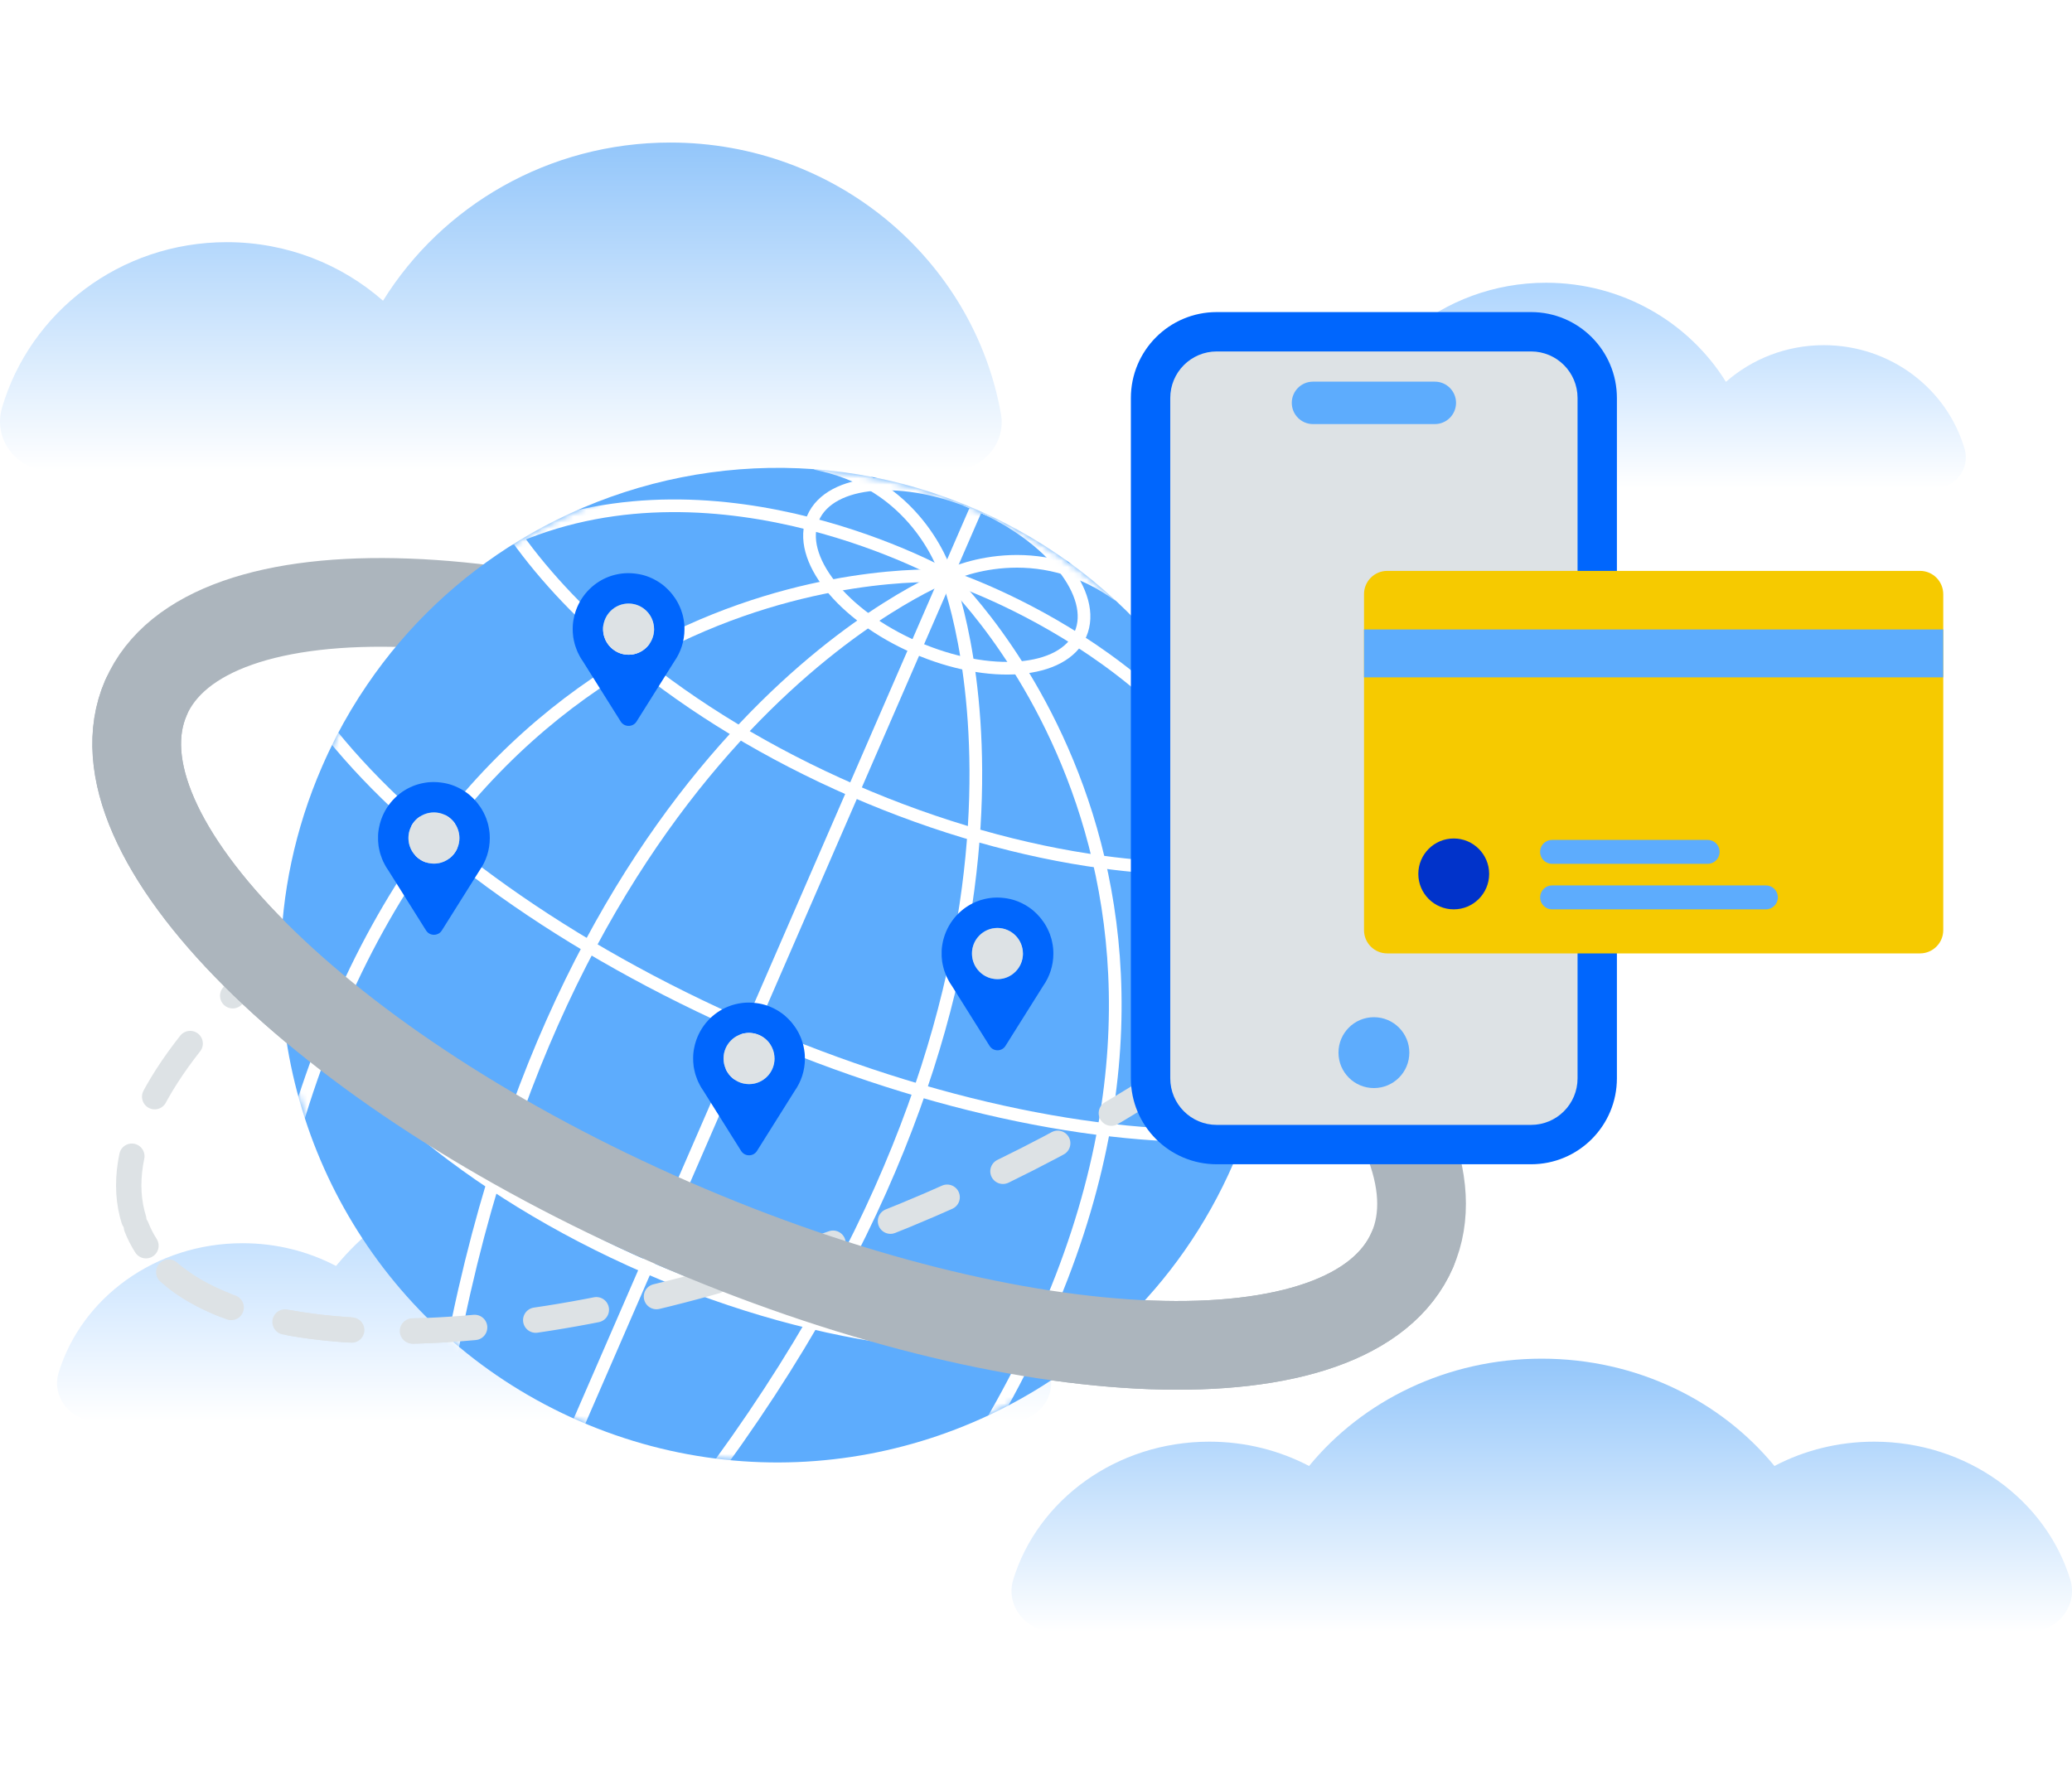 <svg width="327" height="281" viewBox="0 0 327 281" fill="none" xmlns="http://www.w3.org/2000/svg">
<g filter="url(#filter0_d_1026_11025)">
<ellipse cx="163.812" cy="140.046" rx="120.046" ry="120.046" fill="white"/>
</g>
<g clip-path="url(#clip0_1026_11025)">
<path d="M320.097 257.591C324.706 257.591 327.989 253.47 326.73 249.336C322.886 236.763 310.479 227.557 295.77 227.557C290.054 227.557 284.688 228.951 280.04 231.394C271.588 221.099 258.29 214.456 243.318 214.456C228.346 214.456 215.049 221.099 206.597 231.394C201.942 228.957 196.582 227.557 190.866 227.557C176.158 227.557 163.751 236.763 159.907 249.336C158.641 253.47 161.931 257.591 166.539 257.591H320.097Z" fill="url(#paint0_linear_1026_11025)"/>
<path d="M159.426 224.381C163.744 224.381 166.823 220.518 165.643 216.642C162.036 204.854 150.413 196.23 136.621 196.23C131.262 196.23 126.238 197.537 121.874 199.822C113.956 190.174 101.489 183.947 87.453 183.947C73.417 183.947 60.957 190.174 53.032 199.822C48.668 197.537 43.644 196.23 38.284 196.23C24.499 196.23 12.869 204.861 9.263 216.642C8.076 220.518 11.162 224.381 15.48 224.381H159.426Z" fill="url(#paint1_linear_1026_11025)"/>
<path d="M7.911 74.287C2.63 74.287 -1.134 69.341 0.316 64.375C4.72 49.279 18.934 38.224 35.792 38.224C45.272 38.224 53.915 41.724 60.449 47.469C69.731 32.505 86.562 22.501 105.78 22.501C131.914 22.501 153.63 40.998 157.968 65.332C158.806 70.021 155.022 74.293 150.156 74.293H7.911V74.287Z" fill="url(#paint2_linear_1026_11025)"/>
<path d="M305.29 77.067C308.593 77.067 310.953 73.97 310.05 70.859C307.294 61.403 298.387 54.483 287.832 54.483C281.892 54.483 276.479 56.675 272.385 60.274C266.571 50.897 256.029 44.63 243.99 44.63C227.621 44.63 214.02 56.213 211.304 71.454C210.783 74.392 213.15 77.067 216.195 77.067H305.29Z" fill="url(#paint3_linear_1026_11025)"/>
<path d="M138.589 193.535C194.605 171.467 233.017 135.752 224.382 113.762C215.748 91.773 163.338 91.836 107.322 113.903C51.305 135.971 12.894 171.686 21.528 193.676C30.162 215.666 82.572 215.602 138.589 193.535Z" stroke="#DDE2E5" stroke-width="4" stroke-linecap="round" stroke-linejoin="round" stroke-dasharray="10.1 10.1"/>
<path d="M222.023 179.43C224.726 186.007 225.148 192.089 222.893 197.286C213.492 218.959 161.132 217.025 105.945 192.961C50.757 168.897 13.626 131.824 23.028 110.151C32.429 88.478 84.788 90.413 139.976 114.477" stroke="#ACB5BD" stroke-width="14" stroke-miterlimit="10" stroke-linecap="round" stroke-linejoin="round"/>
<path d="M50.803 121.054C46.531 130.887 44.428 141.116 44.296 151.206C43.854 181.906 61.562 211.306 91.454 224.308C121.352 237.318 154.916 230.219 177.054 208.962C184.333 201.981 190.378 193.469 194.65 183.637C195.349 182.025 195.989 180.401 196.575 178.763C197.663 175.725 198.553 172.661 199.239 169.584C201.751 158.523 201.757 147.277 199.549 136.559C194.578 112.396 178.32 90.961 153.993 80.375C129.666 69.79 102.912 72.517 81.855 85.361C72.513 91.047 64.299 98.727 57.93 108.104C56.15 110.706 54.522 113.446 53.038 116.312C52.254 117.858 51.502 119.436 50.803 121.054Z" fill="#5DACFD"/>
<mask id="mask0_1026_11025" style="mask-type:luminance" maskUnits="userSpaceOnUse" x="44" y="73" width="158" height="158">
<path d="M50.803 121.054C46.531 130.887 44.428 141.116 44.296 151.206C43.854 181.906 61.562 211.306 91.454 224.308C121.352 237.318 154.916 230.219 177.054 208.962C184.333 201.981 190.378 193.469 194.65 183.637C195.349 182.025 195.989 180.401 196.575 178.763C197.663 175.725 198.553 172.661 199.239 169.584C201.751 158.523 201.757 147.277 199.549 136.559C194.578 112.396 178.32 90.961 153.993 80.375C129.666 69.79 102.912 72.517 81.855 85.361C72.513 91.047 64.299 98.727 57.93 108.104C56.15 110.706 54.522 113.446 53.038 116.312C52.254 117.858 51.502 119.436 50.803 121.054Z" fill="white"/>
</mask>
<g mask="url(#mask0_1026_11025)">
<path d="M152.622 78.922C152.846 79.015 153.07 79.114 153.295 79.207L153.031 79.088C152.965 79.061 152.892 79.028 152.826 79.002C152.754 78.982 152.688 78.949 152.622 78.922Z" stroke="white" stroke-width="2" stroke-miterlimit="10" stroke-linecap="square"/>
<path d="M155.345 80.105C155.569 80.204 155.793 80.303 156.011 80.402C155.879 80.336 155.74 80.276 155.608 80.217L155.345 80.105Z" stroke="white" stroke-width="2" stroke-miterlimit="10" stroke-linecap="square"/>
<path d="M155.344 80.105L155.265 80.072C155.199 80.045 155.127 80.012 155.061 79.979C154.817 79.867 154.566 79.761 154.322 79.656C154.072 79.55 153.828 79.438 153.577 79.339C153.505 79.312 153.439 79.279 153.373 79.253L153.294 79.22" stroke="white" stroke-width="2" stroke-miterlimit="10" stroke-linecap="square"/>
<path d="M155.345 80.105C155.569 80.204 155.793 80.303 156.01 80.402C155.879 80.336 155.74 80.276 155.608 80.217L155.516 80.177C155.411 80.131 155.312 80.085 155.206 80.038L155.061 79.979C154.817 79.867 154.567 79.761 154.323 79.656C154.072 79.55 153.828 79.438 153.578 79.339L153.433 79.279C153.327 79.233 153.222 79.187 153.116 79.147L153.024 79.107C152.958 79.081 152.886 79.055 152.82 79.022C152.747 78.989 152.681 78.962 152.615 78.936C152.839 79.028 153.064 79.127 153.288 79.22" stroke="white" stroke-width="2" stroke-miterlimit="10" stroke-linecap="square"/>
<path d="M152.622 78.922C152.846 79.015 153.07 79.114 153.295 79.207L153.031 79.088C152.965 79.061 152.892 79.028 152.826 79.002C152.754 78.982 152.688 78.949 152.622 78.922Z" stroke="white" stroke-width="2" stroke-miterlimit="10" stroke-linecap="square"/>
<path d="M155.345 80.105C155.569 80.204 155.793 80.303 156.011 80.402C155.879 80.336 155.74 80.276 155.608 80.217L155.345 80.105Z" stroke="white" stroke-width="2" stroke-miterlimit="10" stroke-linecap="square"/>
<path d="M155.345 80.105L155.266 80.072C155.246 80.065 155.226 80.052 155.207 80.045L155.062 79.986C154.818 79.874 154.567 79.768 154.323 79.662C154.073 79.556 153.829 79.444 153.578 79.345L153.433 79.286C153.413 79.279 153.394 79.272 153.367 79.259L153.288 79.226" stroke="white" stroke-width="2" stroke-miterlimit="10" stroke-linecap="square"/>
<path d="M155.344 80.105L155.265 80.072C155.199 80.045 155.127 80.012 155.061 79.979C154.817 79.867 154.566 79.761 154.322 79.656C154.072 79.55 153.828 79.438 153.577 79.339C153.505 79.312 153.439 79.279 153.373 79.253L153.294 79.22" stroke="white" stroke-width="2" stroke-miterlimit="10" stroke-linecap="square"/>
<path d="M155.345 80.105L155.266 80.072C155.246 80.065 155.226 80.052 155.207 80.045L155.062 79.986C154.818 79.874 154.567 79.768 154.323 79.662C154.073 79.556 153.829 79.444 153.578 79.345L153.433 79.286C153.413 79.279 153.394 79.272 153.367 79.259L153.288 79.226" stroke="white" stroke-width="2" stroke-miterlimit="10" stroke-linecap="square"/>
<path d="M155.344 80.105L155.265 80.072C155.199 80.045 155.127 80.012 155.061 79.979C154.817 79.867 154.566 79.761 154.322 79.656C154.072 79.55 153.828 79.438 153.577 79.339C153.505 79.312 153.439 79.279 153.373 79.253L153.294 79.22" stroke="white" stroke-width="2" stroke-miterlimit="10" stroke-linecap="square"/>
<path d="M170.518 100.105C173.218 93.873 165.961 84.713 154.308 79.648C142.655 74.582 131.019 75.528 128.318 81.761C125.618 87.993 132.875 97.152 144.529 102.218C156.182 107.284 167.817 106.338 170.518 100.105Z" stroke="white" stroke-width="2" stroke-miterlimit="10" stroke-linecap="square"/>
<path d="M81.46 84.688C86.101 91.212 92.272 97.677 99.676 103.739C109.4 111.696 121.274 118.974 134.69 124.811C148.106 130.649 161.522 134.373 173.976 136.064C183.456 137.352 192.389 137.457 200.321 136.401" stroke="white" stroke-width="2" stroke-miterlimit="10" stroke-linecap="square"/>
<path d="M43.519 151.193C52.518 169.148 73.865 187.744 102.029 199.994C130.193 212.25 158.344 215.189 177.608 209.53" stroke="white" stroke-width="2" stroke-miterlimit="10" stroke-linecap="square"/>
<path d="M197.327 179.027C175.881 180.553 147.381 175.025 118.366 162.399C89.358 149.78 65.881 132.689 52.359 115.956" stroke="white" stroke-width="2" stroke-miterlimit="10" stroke-linecap="square"/>
<path d="M149.425 90.928C149.425 90.928 90.532 113.783 71.406 212.726" stroke="white" stroke-width="2" stroke-miterlimit="10" stroke-linecap="square"/>
<path d="M149.425 90.928C149.425 90.928 75.171 85.665 47.178 176.128" stroke="white" stroke-width="2" stroke-miterlimit="10" stroke-linecap="square"/>
<path d="M149.425 90.928C149.425 90.928 114.015 70.873 81.467 84.688" stroke="white" stroke-width="2" stroke-miterlimit="10" stroke-linecap="square"/>
<path d="M149.424 90.928C149.424 90.928 145.402 76.909 129.679 73.369" stroke="white" stroke-width="2" stroke-miterlimit="10" stroke-linecap="square"/>
<path d="M149.425 90.928C149.425 90.928 162.413 84.305 175.723 93.398" stroke="white" stroke-width="2" stroke-miterlimit="10" stroke-linecap="square"/>
<path d="M149.425 90.928C149.425 90.928 172.888 149.608 113.606 231.09" stroke="white" stroke-width="2" stroke-miterlimit="10" stroke-linecap="square"/>
<path d="M149.425 90.928C149.425 90.928 203.907 141.677 156.881 223.853" stroke="white" stroke-width="2" stroke-miterlimit="10" stroke-linecap="square"/>
<path d="M149.425 90.928C149.425 90.928 188.23 103.158 200.334 136.401" stroke="white" stroke-width="2" stroke-miterlimit="10" stroke-linecap="square"/>
<path d="M91.144 225.028L154.323 79.656" stroke="white" stroke-width="2" stroke-miterlimit="10" stroke-linecap="square"/>
</g>
<path d="M224.377 113.744C224.779 114.774 225.082 115.83 225.287 116.913" stroke="#DDE2E5" stroke-width="4" stroke-linecap="round" stroke-linejoin="round"/>
<path d="M223.757 129.48C215.787 150.394 182.652 176.168 138.625 193.522C90.156 212.627 44.369 215.255 27.314 201.374" stroke="#DDE2E5" stroke-width="4" stroke-linecap="round" stroke-linejoin="round" stroke-dasharray="9.71 9.71"/>
<path d="M23.035 196.626C22.441 195.695 21.947 194.717 21.538 193.687" stroke="#DDE2E5" stroke-width="4" stroke-linecap="round" stroke-linejoin="round"/>
<path d="M222.893 197.286C213.492 218.959 161.132 217.025 105.945 192.961C50.757 168.897 13.626 131.824 23.028 110.151" stroke="#ACB5BD" stroke-width="14" stroke-miterlimit="10" stroke-linecap="round" stroke-linejoin="round"/>
<path d="M108.022 99.077C108.022 99.004 108.015 98.925 108.015 98.852C108.015 98.78 108.009 98.701 108.002 98.628C107.995 98.555 107.989 98.476 107.982 98.403C107.969 98.258 107.949 98.106 107.923 97.961C107.91 97.888 107.903 97.816 107.883 97.743C107.87 97.664 107.857 97.585 107.837 97.505C107.824 97.439 107.811 97.373 107.798 97.307C107.784 97.234 107.765 97.168 107.745 97.096C107.732 97.036 107.712 96.977 107.699 96.918C107.633 96.68 107.554 96.442 107.468 96.218C107.448 96.165 107.428 96.118 107.409 96.072C107.395 96.033 107.382 95.993 107.362 95.96C107.343 95.914 107.323 95.861 107.303 95.815C107.224 95.63 107.138 95.451 107.046 95.273C107.02 95.214 106.987 95.161 106.954 95.102C106.921 95.042 106.888 94.976 106.848 94.917C106.802 94.837 106.756 94.758 106.71 94.679C106.644 94.573 106.578 94.474 106.512 94.375C106.374 94.17 106.228 93.979 106.077 93.787L106.07 93.781C106.004 93.695 105.938 93.616 105.866 93.53C105.727 93.371 105.582 93.213 105.431 93.061C105.378 93.008 105.319 92.955 105.266 92.903C105.226 92.863 105.18 92.823 105.141 92.784C105.081 92.731 105.029 92.678 104.969 92.625C104.917 92.579 104.864 92.533 104.811 92.487C104.758 92.44 104.699 92.401 104.646 92.354C104.607 92.321 104.56 92.288 104.521 92.255C104.508 92.242 104.488 92.229 104.475 92.222C104.422 92.183 104.363 92.143 104.31 92.103C104.264 92.07 104.218 92.037 104.178 92.011C104.099 91.952 104.013 91.899 103.928 91.846C103.908 91.833 103.881 91.82 103.862 91.806C103.783 91.754 103.697 91.707 103.611 91.654C103.605 91.654 103.598 91.648 103.591 91.641C103.492 91.582 103.387 91.529 103.282 91.476C103.275 91.469 103.268 91.469 103.262 91.463C103.209 91.436 103.163 91.41 103.11 91.384C103.057 91.357 103.005 91.331 102.958 91.311C102.952 91.304 102.939 91.304 102.926 91.298C102.827 91.252 102.721 91.205 102.616 91.159C102.602 91.153 102.589 91.146 102.576 91.139C102.563 91.133 102.543 91.126 102.53 91.12C102.444 91.087 102.359 91.053 102.273 91.02C102.253 91.014 102.24 91.007 102.22 91.001C102.167 90.981 102.121 90.968 102.068 90.948C102.016 90.928 101.97 90.915 101.917 90.895C101.897 90.888 101.877 90.882 101.851 90.875C101.805 90.862 101.752 90.842 101.706 90.829C101.66 90.816 101.607 90.802 101.561 90.789C101.534 90.783 101.508 90.776 101.482 90.769C101.436 90.756 101.389 90.743 101.343 90.73C101.297 90.717 101.244 90.704 101.198 90.697C101.165 90.69 101.132 90.684 101.099 90.677C101.007 90.657 100.921 90.637 100.829 90.624C100.789 90.618 100.75 90.611 100.71 90.604C100.625 90.591 100.539 90.578 100.447 90.565C100.4 90.558 100.354 90.552 100.315 90.545C100.143 90.525 99.972 90.505 99.794 90.492C99.754 90.492 99.715 90.486 99.682 90.486C99.623 90.479 99.557 90.479 99.497 90.479C99.431 90.479 99.365 90.479 99.293 90.472C99.26 90.472 99.234 90.472 99.201 90.472C99.121 90.472 99.049 90.472 98.97 90.472C98.897 90.472 98.818 90.479 98.746 90.479H98.739C98.667 90.486 98.588 90.486 98.515 90.492C98.449 90.499 98.376 90.505 98.311 90.512C98.297 90.512 98.284 90.512 98.271 90.512C98.205 90.519 98.133 90.525 98.067 90.538C97.994 90.545 97.922 90.558 97.849 90.571C97.777 90.585 97.711 90.591 97.638 90.604C97.559 90.618 97.487 90.631 97.407 90.651C97.355 90.664 97.302 90.671 97.249 90.684C97.15 90.704 97.058 90.73 96.966 90.75C96.946 90.756 96.926 90.763 96.906 90.769C96.834 90.789 96.761 90.809 96.689 90.829H96.682C96.59 90.855 96.498 90.888 96.405 90.915C93.861 91.767 91.837 93.754 90.92 96.277C90.894 96.356 90.861 96.442 90.834 96.521C90.775 96.706 90.716 96.898 90.663 97.096C90.604 97.314 90.558 97.538 90.518 97.769C90.505 97.849 90.492 97.921 90.478 98.001C90.465 98.06 90.459 98.119 90.452 98.185C90.439 98.258 90.432 98.331 90.426 98.403C90.426 98.416 90.426 98.43 90.419 98.45C90.412 98.509 90.406 98.568 90.406 98.628C90.399 98.701 90.393 98.766 90.393 98.839C90.379 99.13 90.379 99.42 90.393 99.704C90.393 99.751 90.399 99.803 90.399 99.85C90.412 100.081 90.439 100.305 90.465 100.536C90.472 100.596 90.485 100.649 90.492 100.708C90.492 100.715 90.492 100.728 90.498 100.734C90.518 100.84 90.531 100.946 90.558 101.045C90.597 101.223 90.637 101.401 90.683 101.58C90.703 101.652 90.722 101.718 90.742 101.791C90.762 101.864 90.782 101.93 90.808 102.002C90.808 102.016 90.815 102.022 90.821 102.035C90.894 102.247 90.966 102.458 91.052 102.669C91.091 102.775 91.138 102.874 91.184 102.98C91.276 103.184 91.375 103.382 91.487 103.574C91.54 103.673 91.593 103.765 91.652 103.865C91.711 103.957 91.771 104.049 91.83 104.142C91.889 104.234 91.949 104.327 92.014 104.419L97.955 113.882C98.245 114.345 98.726 114.576 99.207 114.576C99.675 114.576 100.143 114.358 100.433 113.929C100.433 113.929 100.44 113.922 100.44 113.915L106.4 104.426C107.415 102.986 108.022 101.223 108.022 99.328C108.022 99.229 108.022 99.156 108.022 99.077ZM103.222 99.513C103.216 99.579 103.216 99.651 103.202 99.718C103.196 99.777 103.189 99.83 103.183 99.889V99.896C103.183 99.916 103.176 99.929 103.176 99.949C103.169 100.001 103.156 100.054 103.15 100.107C103.15 100.114 103.15 100.12 103.143 100.127C103.136 100.167 103.123 100.206 103.117 100.246C103.11 100.279 103.104 100.312 103.09 100.345C103.071 100.411 103.057 100.47 103.031 100.536C103.018 100.576 103.005 100.616 102.991 100.655C102.972 100.721 102.945 100.787 102.919 100.853C102.912 100.88 102.899 100.906 102.886 100.933C102.873 100.959 102.86 100.992 102.846 101.018C102.451 101.877 101.759 102.564 100.908 102.966C100.882 102.98 100.855 102.993 100.822 103.006C100.796 103.019 100.77 103.032 100.743 103.039C100.677 103.066 100.611 103.092 100.552 103.112C100.513 103.125 100.473 103.138 100.433 103.151C100.368 103.171 100.308 103.191 100.242 103.211C100.209 103.217 100.176 103.231 100.143 103.237C100.104 103.25 100.064 103.257 100.025 103.264C100.018 103.264 100.012 103.27 100.005 103.27C99.952 103.283 99.899 103.29 99.847 103.297C99.827 103.297 99.814 103.303 99.794 103.303H99.787C99.728 103.31 99.675 103.323 99.616 103.323C99.563 103.33 99.51 103.336 99.458 103.336H99.445C99.425 103.336 99.405 103.336 99.385 103.336C99.326 103.343 99.266 103.343 99.207 103.343C99.148 103.343 99.088 103.343 99.029 103.336C98.977 103.336 98.924 103.33 98.878 103.323C98.864 103.323 98.851 103.323 98.838 103.323C98.785 103.323 98.733 103.316 98.68 103.303C98.68 103.303 98.673 103.303 98.667 103.303C98.627 103.297 98.581 103.29 98.535 103.283C98.495 103.277 98.456 103.27 98.416 103.264C98.403 103.264 98.383 103.257 98.37 103.257C98.337 103.25 98.297 103.244 98.264 103.231C98.225 103.224 98.185 103.211 98.146 103.204C97.922 103.145 97.704 103.066 97.5 102.966C97.454 102.947 97.407 102.92 97.361 102.894C97.355 102.894 97.348 102.887 97.348 102.887C97.302 102.867 97.256 102.841 97.216 102.815C97.203 102.808 97.196 102.801 97.183 102.795C97.15 102.775 97.117 102.755 97.084 102.735C96.985 102.676 96.893 102.61 96.794 102.537C96.742 102.498 96.695 102.458 96.643 102.418C96.544 102.339 96.451 102.247 96.359 102.161C96.267 102.068 96.181 101.976 96.102 101.877C96.062 101.824 96.023 101.778 95.983 101.725C95.911 101.633 95.852 101.533 95.786 101.434C95.766 101.401 95.746 101.368 95.726 101.335C95.72 101.322 95.713 101.316 95.707 101.302C95.68 101.263 95.654 101.216 95.634 101.17C95.614 101.131 95.588 101.084 95.568 101.045C95.542 100.999 95.522 100.946 95.502 100.893C95.43 100.721 95.37 100.543 95.317 100.365C95.304 100.325 95.298 100.285 95.291 100.246C95.278 100.206 95.271 100.173 95.265 100.133C95.265 100.12 95.258 100.114 95.258 100.1C95.245 100.054 95.238 100.001 95.232 99.955C95.225 99.935 95.225 99.909 95.219 99.889C95.212 99.83 95.205 99.777 95.199 99.718C95.192 99.671 95.192 99.625 95.186 99.579C95.186 99.546 95.179 99.513 95.179 99.48C95.172 99.361 95.172 99.242 95.179 99.117C95.179 99.097 95.179 99.077 95.179 99.057V99.044C95.179 98.991 95.186 98.938 95.192 98.885C95.199 98.826 95.205 98.773 95.212 98.714V98.707C95.212 98.687 95.219 98.674 95.219 98.654C95.225 98.601 95.238 98.549 95.245 98.496C95.245 98.489 95.245 98.483 95.251 98.476C95.258 98.436 95.271 98.397 95.278 98.357C95.284 98.324 95.291 98.291 95.304 98.258C95.324 98.192 95.337 98.133 95.364 98.067C95.377 98.027 95.39 97.987 95.403 97.948C95.423 97.882 95.449 97.816 95.476 97.75C95.482 97.723 95.496 97.697 95.509 97.67C95.522 97.644 95.535 97.611 95.548 97.585C95.944 96.726 96.636 96.039 97.487 95.636C97.513 95.623 97.539 95.61 97.572 95.597C97.599 95.584 97.625 95.57 97.651 95.564C97.717 95.537 97.783 95.511 97.843 95.491C97.882 95.478 97.922 95.465 97.961 95.451C98.027 95.432 98.086 95.412 98.152 95.392C98.185 95.385 98.218 95.372 98.251 95.366C98.291 95.352 98.33 95.346 98.37 95.339C98.376 95.339 98.383 95.333 98.39 95.333C98.442 95.319 98.495 95.313 98.548 95.306C98.568 95.306 98.581 95.3 98.601 95.3H98.607C98.667 95.293 98.719 95.28 98.779 95.28C98.845 95.273 98.917 95.267 98.983 95.26C99.049 95.26 99.121 95.253 99.187 95.253C99.26 95.253 99.326 95.253 99.392 95.26C99.53 95.267 99.662 95.28 99.794 95.3C99.86 95.313 99.926 95.319 99.992 95.339C100.058 95.352 100.124 95.366 100.183 95.385C100.249 95.405 100.308 95.418 100.374 95.438C100.499 95.478 100.625 95.524 100.743 95.577C100.803 95.603 100.862 95.63 100.921 95.656C100.981 95.683 101.04 95.716 101.093 95.742C101.152 95.775 101.205 95.802 101.264 95.841C101.429 95.94 101.587 96.052 101.739 96.178C101.937 96.343 102.121 96.528 102.286 96.726C102.411 96.878 102.523 97.036 102.622 97.201C102.655 97.261 102.688 97.314 102.721 97.373C102.754 97.433 102.78 97.492 102.807 97.545C102.833 97.604 102.86 97.664 102.886 97.723C102.939 97.842 102.985 97.968 103.018 98.093C103.038 98.152 103.057 98.218 103.071 98.284C103.09 98.35 103.104 98.416 103.117 98.483C103.13 98.549 103.143 98.615 103.156 98.681C103.163 98.747 103.176 98.813 103.183 98.879C103.189 98.938 103.196 98.998 103.196 99.057C103.196 99.077 103.196 99.097 103.202 99.123C103.229 99.262 103.229 99.387 103.222 99.513Z" fill="#0066FD"/>
<path d="M99.207 103.343C101.428 103.343 103.229 101.536 103.229 99.308C103.229 97.08 101.428 95.273 99.207 95.273C96.986 95.273 95.186 97.08 95.186 99.308C95.186 101.536 96.986 103.343 99.207 103.343Z" fill="#DDE2E5"/>
<path d="M77.292 132.049C77.292 131.976 77.286 131.897 77.286 131.824C77.286 131.752 77.279 131.672 77.273 131.6C77.266 131.527 77.26 131.448 77.253 131.375C77.24 131.23 77.22 131.078 77.194 130.933C77.18 130.86 77.174 130.788 77.154 130.715C77.141 130.636 77.128 130.556 77.108 130.477C77.095 130.411 77.082 130.345 77.068 130.279C77.055 130.206 77.035 130.14 77.016 130.068C77.002 130.008 76.983 129.949 76.969 129.889C76.903 129.652 76.824 129.414 76.739 129.19C76.719 129.137 76.699 129.09 76.679 129.044C76.666 129.005 76.653 128.965 76.633 128.932C76.613 128.886 76.594 128.833 76.574 128.787C76.495 128.602 76.409 128.423 76.317 128.245C76.29 128.186 76.257 128.133 76.224 128.073C76.192 128.014 76.159 127.948 76.119 127.889C76.073 127.809 76.027 127.73 75.981 127.651C75.915 127.545 75.849 127.446 75.783 127.347C75.644 127.142 75.499 126.951 75.348 126.759L75.341 126.753C75.275 126.667 75.209 126.588 75.137 126.502C74.998 126.343 74.853 126.185 74.701 126.033C74.649 125.98 74.589 125.927 74.537 125.874C74.497 125.835 74.451 125.795 74.411 125.756C74.352 125.703 74.299 125.65 74.24 125.597C74.187 125.551 74.135 125.505 74.082 125.458C74.029 125.412 73.97 125.373 73.917 125.326C73.877 125.293 73.831 125.26 73.792 125.227C73.778 125.214 73.759 125.201 73.746 125.194C73.693 125.155 73.633 125.115 73.581 125.075C73.535 125.042 73.488 125.009 73.449 124.983C73.37 124.924 73.284 124.871 73.198 124.818C73.179 124.805 73.152 124.791 73.132 124.778C73.053 124.725 72.968 124.679 72.882 124.626C72.875 124.626 72.869 124.62 72.862 124.613C72.763 124.554 72.658 124.501 72.552 124.448C72.546 124.441 72.539 124.441 72.532 124.435C72.48 124.408 72.434 124.382 72.381 124.356C72.328 124.329 72.275 124.303 72.229 124.283C72.223 124.276 72.209 124.276 72.196 124.27C72.097 124.224 71.992 124.177 71.886 124.131C71.873 124.125 71.86 124.118 71.847 124.111C71.834 124.105 71.814 124.098 71.801 124.091C71.715 124.058 71.629 124.025 71.544 123.992C71.524 123.986 71.511 123.979 71.491 123.973C71.438 123.953 71.392 123.94 71.339 123.92C71.287 123.9 71.24 123.887 71.188 123.867C71.168 123.86 71.148 123.854 71.122 123.847C71.076 123.834 71.023 123.814 70.977 123.801C70.93 123.788 70.878 123.775 70.832 123.761C70.805 123.755 70.779 123.748 70.752 123.741C70.706 123.728 70.66 123.715 70.614 123.702C70.568 123.689 70.515 123.675 70.469 123.669C70.436 123.662 70.403 123.656 70.37 123.649C70.278 123.629 70.192 123.609 70.1 123.596C70.06 123.59 70.021 123.583 69.988 123.576C69.902 123.563 69.816 123.55 69.724 123.537C69.678 123.53 69.632 123.524 69.592 123.517C69.421 123.497 69.249 123.477 69.071 123.464C69.032 123.464 68.992 123.458 68.959 123.458C68.9 123.451 68.834 123.451 68.775 123.451C68.709 123.451 68.643 123.451 68.57 123.444C68.537 123.444 68.511 123.444 68.478 123.444C68.399 123.444 68.326 123.444 68.247 123.444C68.175 123.444 68.096 123.451 68.023 123.451H68.016C67.944 123.458 67.865 123.458 67.792 123.464C67.726 123.471 67.654 123.477 67.588 123.484C67.575 123.484 67.562 123.484 67.548 123.484C67.482 123.491 67.41 123.497 67.344 123.51C67.272 123.517 67.199 123.53 67.126 123.543C67.054 123.557 66.988 123.563 66.915 123.576C66.836 123.59 66.764 123.603 66.685 123.623C66.632 123.636 66.579 123.642 66.526 123.656C66.428 123.675 66.335 123.702 66.243 123.722C66.223 123.728 66.204 123.735 66.184 123.741C66.111 123.761 66.039 123.781 65.966 123.801H65.96C65.867 123.827 65.775 123.86 65.683 123.887C63.138 124.739 61.114 126.726 60.197 129.249C60.171 129.328 60.138 129.414 60.112 129.493C60.052 129.678 59.993 129.87 59.94 130.068C59.881 130.286 59.835 130.51 59.795 130.741C59.782 130.821 59.769 130.893 59.756 130.972C59.743 131.032 59.736 131.091 59.729 131.157C59.716 131.23 59.71 131.303 59.703 131.375C59.703 131.389 59.703 131.402 59.696 131.422C59.69 131.481 59.683 131.54 59.683 131.6C59.677 131.672 59.67 131.739 59.67 131.811C59.657 132.102 59.657 132.392 59.67 132.676C59.67 132.722 59.677 132.775 59.677 132.822C59.69 133.053 59.716 133.277 59.743 133.508C59.749 133.568 59.762 133.621 59.769 133.68C59.769 133.687 59.769 133.7 59.776 133.706C59.795 133.812 59.809 133.918 59.835 134.017C59.874 134.195 59.914 134.373 59.96 134.552C59.98 134.624 60 134.69 60.02 134.763C60.039 134.836 60.059 134.902 60.085 134.974C60.085 134.988 60.092 134.994 60.099 135.007C60.171 135.219 60.244 135.43 60.329 135.641C60.369 135.747 60.415 135.846 60.461 135.952C60.553 136.156 60.652 136.354 60.764 136.546C60.817 136.645 60.87 136.737 60.929 136.837C60.989 136.929 61.048 137.021 61.107 137.114C61.167 137.206 61.226 137.299 61.292 137.391L67.232 146.854C67.522 147.317 68.003 147.548 68.484 147.548C68.953 147.548 69.421 147.33 69.711 146.9C69.711 146.9 69.717 146.894 69.717 146.887L75.677 137.398C76.692 135.958 77.299 134.195 77.299 132.3C77.299 132.201 77.292 132.128 77.292 132.049ZM72.499 132.485C72.493 132.551 72.493 132.623 72.48 132.689C72.473 132.749 72.467 132.802 72.46 132.861V132.868C72.46 132.888 72.453 132.901 72.453 132.921C72.447 132.973 72.434 133.026 72.427 133.079C72.427 133.086 72.427 133.092 72.42 133.099C72.414 133.138 72.401 133.178 72.394 133.218C72.387 133.251 72.381 133.284 72.368 133.317C72.348 133.383 72.335 133.442 72.308 133.508C72.295 133.548 72.282 133.588 72.269 133.627C72.249 133.693 72.223 133.759 72.196 133.825C72.19 133.852 72.177 133.878 72.163 133.905C72.15 133.931 72.137 133.964 72.124 133.99C71.728 134.849 71.036 135.536 70.186 135.938C70.159 135.952 70.133 135.965 70.1 135.978C70.073 135.991 70.047 136.004 70.021 136.011C69.955 136.037 69.889 136.064 69.829 136.084C69.79 136.097 69.75 136.11 69.711 136.123C69.645 136.143 69.585 136.163 69.52 136.183C69.487 136.189 69.454 136.203 69.421 136.209C69.381 136.222 69.342 136.229 69.302 136.236C69.295 136.236 69.289 136.242 69.282 136.242C69.23 136.255 69.177 136.262 69.124 136.269C69.104 136.269 69.091 136.275 69.071 136.275H69.065C69.005 136.282 68.953 136.295 68.893 136.295C68.841 136.302 68.788 136.308 68.735 136.308H68.722C68.702 136.308 68.682 136.308 68.662 136.308C68.603 136.315 68.544 136.315 68.484 136.315C68.425 136.315 68.366 136.315 68.306 136.308C68.254 136.308 68.201 136.302 68.155 136.295C68.142 136.295 68.129 136.295 68.115 136.295C68.063 136.295 68.01 136.288 67.957 136.275C67.957 136.275 67.951 136.275 67.944 136.275C67.904 136.269 67.858 136.262 67.812 136.255C67.772 136.249 67.733 136.242 67.693 136.236C67.68 136.236 67.66 136.229 67.647 136.229C67.614 136.222 67.575 136.216 67.542 136.203C67.502 136.196 67.463 136.183 67.423 136.176C67.199 136.117 66.981 136.037 66.777 135.938C66.731 135.919 66.685 135.892 66.639 135.866C66.632 135.866 66.625 135.859 66.625 135.859C66.579 135.839 66.533 135.813 66.493 135.787C66.48 135.78 66.474 135.773 66.461 135.767C66.428 135.747 66.395 135.727 66.362 135.707C66.263 135.648 66.171 135.582 66.072 135.509C66.019 135.47 65.973 135.43 65.92 135.39C65.821 135.311 65.729 135.219 65.636 135.133C65.544 135.04 65.459 134.948 65.379 134.849C65.34 134.796 65.3 134.75 65.261 134.697C65.188 134.604 65.129 134.505 65.063 134.406C65.043 134.373 65.023 134.34 65.004 134.307C64.997 134.294 64.99 134.288 64.984 134.274C64.957 134.235 64.931 134.188 64.911 134.142C64.891 134.103 64.865 134.056 64.845 134.017C64.819 133.971 64.799 133.918 64.779 133.865C64.707 133.693 64.648 133.515 64.595 133.337C64.582 133.297 64.575 133.257 64.569 133.218C64.555 133.178 64.549 133.145 64.542 133.105C64.542 133.092 64.535 133.086 64.535 133.072C64.522 133.026 64.516 132.973 64.509 132.927C64.502 132.907 64.502 132.881 64.496 132.861C64.489 132.802 64.483 132.749 64.476 132.689C64.47 132.643 64.47 132.597 64.463 132.551C64.463 132.518 64.456 132.485 64.456 132.452C64.45 132.333 64.45 132.214 64.456 132.089C64.456 132.069 64.456 132.049 64.456 132.029V132.016C64.456 131.963 64.463 131.91 64.47 131.857C64.476 131.798 64.483 131.745 64.489 131.686V131.679C64.489 131.659 64.496 131.646 64.496 131.626C64.502 131.573 64.516 131.521 64.522 131.468C64.522 131.461 64.522 131.455 64.529 131.448C64.535 131.408 64.549 131.369 64.555 131.329C64.562 131.296 64.569 131.263 64.582 131.23C64.601 131.164 64.615 131.105 64.641 131.039C64.654 130.999 64.667 130.959 64.68 130.92C64.7 130.854 64.727 130.788 64.753 130.722C64.76 130.695 64.773 130.669 64.786 130.642C64.799 130.616 64.812 130.583 64.826 130.556C65.221 129.698 65.913 129.011 66.764 128.608C66.79 128.595 66.817 128.582 66.85 128.569C66.876 128.556 66.902 128.542 66.929 128.536C66.995 128.509 67.061 128.483 67.12 128.463C67.159 128.45 67.199 128.437 67.239 128.423C67.304 128.404 67.364 128.384 67.43 128.364C67.463 128.357 67.496 128.344 67.529 128.338C67.568 128.324 67.608 128.318 67.647 128.311C67.654 128.311 67.66 128.305 67.667 128.305C67.72 128.291 67.772 128.285 67.825 128.278C67.845 128.278 67.858 128.272 67.878 128.272H67.904C67.964 128.265 68.016 128.252 68.076 128.252C68.142 128.245 68.214 128.239 68.28 128.232C68.346 128.232 68.419 128.225 68.484 128.225C68.55 128.225 68.623 128.225 68.689 128.232C68.827 128.239 68.959 128.252 69.091 128.272C69.157 128.285 69.223 128.291 69.289 128.311C69.355 128.324 69.421 128.338 69.48 128.357C69.546 128.377 69.605 128.39 69.671 128.41C69.796 128.45 69.922 128.496 70.04 128.549C70.1 128.575 70.159 128.602 70.218 128.628C70.278 128.655 70.337 128.688 70.39 128.714C70.449 128.747 70.502 128.773 70.561 128.813C70.726 128.912 70.884 129.024 71.036 129.15C71.234 129.315 71.418 129.5 71.583 129.698C71.708 129.85 71.82 130.008 71.919 130.173C71.952 130.233 71.985 130.286 72.018 130.345C72.051 130.405 72.078 130.464 72.104 130.517C72.13 130.576 72.157 130.636 72.183 130.695C72.236 130.814 72.282 130.939 72.315 131.065C72.335 131.124 72.355 131.19 72.368 131.256C72.387 131.322 72.401 131.389 72.414 131.455C72.427 131.521 72.44 131.587 72.453 131.653C72.46 131.719 72.473 131.785 72.48 131.851C72.486 131.91 72.493 131.97 72.493 132.029C72.493 132.049 72.493 132.069 72.499 132.095C72.506 132.234 72.506 132.359 72.499 132.485Z" fill="#0066FD"/>
<path d="M68.484 136.315C70.706 136.315 72.506 134.508 72.506 132.28C72.506 130.052 70.706 128.245 68.484 128.245C66.263 128.245 64.463 130.052 64.463 132.28C64.463 134.508 66.263 136.315 68.484 136.315Z" fill="#DDE2E5"/>
<path d="M127.022 166.857C127.022 166.784 127.015 166.705 127.015 166.632C127.015 166.56 127.009 166.48 127.002 166.408C126.996 166.335 126.989 166.256 126.982 166.183C126.969 166.038 126.949 165.886 126.923 165.741C126.91 165.668 126.903 165.595 126.883 165.523C126.87 165.444 126.857 165.364 126.837 165.285C126.824 165.219 126.811 165.153 126.798 165.087C126.785 165.014 126.765 164.948 126.745 164.876C126.732 164.816 126.712 164.757 126.699 164.697C126.633 164.46 126.554 164.222 126.468 163.997C126.448 163.945 126.429 163.898 126.409 163.852C126.396 163.812 126.382 163.773 126.363 163.74C126.343 163.694 126.323 163.641 126.303 163.595C126.224 163.41 126.139 163.231 126.046 163.053C126.02 162.994 125.987 162.941 125.954 162.881C125.921 162.822 125.888 162.756 125.848 162.696C125.802 162.617 125.756 162.538 125.71 162.459C125.644 162.353 125.578 162.254 125.512 162.155C125.374 161.95 125.229 161.759 125.077 161.567L125.07 161.561C125.005 161.475 124.939 161.396 124.866 161.31C124.728 161.151 124.583 160.993 124.431 160.841C124.378 160.788 124.319 160.735 124.266 160.682C124.227 160.643 124.18 160.603 124.141 160.563C124.082 160.511 124.029 160.458 123.969 160.405C123.917 160.359 123.864 160.313 123.811 160.266C123.759 160.22 123.699 160.18 123.646 160.134C123.607 160.101 123.561 160.068 123.521 160.035C123.508 160.022 123.488 160.009 123.475 160.002C123.422 159.963 123.363 159.923 123.31 159.883C123.264 159.85 123.218 159.817 123.178 159.791C123.099 159.731 123.014 159.679 122.928 159.626C122.908 159.613 122.882 159.599 122.862 159.586C122.783 159.533 122.697 159.487 122.611 159.434C122.605 159.434 122.598 159.428 122.592 159.421C122.493 159.362 122.387 159.309 122.282 159.256C122.275 159.249 122.269 159.249 122.262 159.243C122.209 159.216 122.163 159.19 122.11 159.163C122.058 159.137 122.005 159.111 121.959 159.091C121.952 159.084 121.939 159.084 121.926 159.078C121.827 159.031 121.721 158.985 121.616 158.939C121.603 158.932 121.59 158.926 121.576 158.919C121.563 158.913 121.543 158.906 121.53 158.899C121.444 158.866 121.359 158.833 121.273 158.8C121.253 158.794 121.24 158.787 121.22 158.78C121.168 158.761 121.121 158.747 121.069 158.728C121.016 158.708 120.97 158.695 120.917 158.675C120.897 158.668 120.877 158.662 120.851 158.655C120.805 158.642 120.752 158.622 120.706 158.609C120.66 158.596 120.607 158.582 120.561 158.569C120.535 158.563 120.508 158.556 120.482 158.549C120.436 158.536 120.39 158.523 120.343 158.51C120.297 158.497 120.245 158.483 120.198 158.477C120.165 158.47 120.133 158.464 120.1 158.457C120.007 158.437 119.922 158.417 119.829 158.404C119.79 158.397 119.75 158.391 119.717 158.384C119.631 158.371 119.546 158.358 119.453 158.345C119.407 158.338 119.361 158.331 119.322 158.325C119.15 158.305 118.979 158.285 118.801 158.272C118.761 158.272 118.722 158.265 118.689 158.265C118.629 158.259 118.563 158.259 118.504 158.259C118.438 158.259 118.372 158.259 118.3 158.252C118.267 158.252 118.24 158.252 118.207 158.252C118.128 158.252 118.056 158.252 117.977 158.252C117.904 158.252 117.825 158.259 117.753 158.259H117.746C117.673 158.265 117.594 158.265 117.522 158.272C117.456 158.279 117.383 158.285 117.317 158.292C117.304 158.292 117.291 158.292 117.278 158.292C117.212 158.298 117.139 158.305 117.073 158.318C117.001 158.325 116.928 158.338 116.856 158.351C116.783 158.364 116.717 158.371 116.645 158.384C116.566 158.397 116.493 158.411 116.414 158.43C116.361 158.444 116.309 158.45 116.256 158.464C116.157 158.483 116.065 158.51 115.973 158.53C115.953 158.536 115.933 158.543 115.913 158.549C115.841 158.569 115.768 158.589 115.696 158.609H115.689C115.597 158.635 115.504 158.668 115.412 158.695C112.867 159.547 110.843 161.534 109.927 164.057C109.901 164.136 109.868 164.222 109.841 164.301C109.782 164.486 109.723 164.678 109.67 164.876C109.611 165.094 109.564 165.318 109.525 165.549C109.512 165.628 109.498 165.701 109.485 165.78C109.472 165.84 109.465 165.899 109.459 165.965C109.446 166.038 109.439 166.111 109.433 166.183C109.433 166.196 109.432 166.21 109.426 166.229C109.419 166.289 109.413 166.348 109.413 166.408C109.406 166.48 109.4 166.546 109.4 166.619C109.386 166.91 109.386 167.2 109.4 167.484C109.4 167.53 109.406 167.583 109.406 167.629C109.419 167.861 109.446 168.085 109.472 168.316C109.479 168.376 109.492 168.428 109.498 168.488C109.498 168.494 109.498 168.508 109.505 168.514C109.525 168.62 109.538 168.726 109.564 168.825C109.604 169.003 109.643 169.181 109.69 169.36C109.709 169.432 109.729 169.498 109.749 169.571C109.769 169.643 109.789 169.71 109.815 169.782C109.815 169.795 109.821 169.802 109.828 169.815C109.901 170.026 109.973 170.238 110.059 170.449C110.098 170.555 110.145 170.654 110.191 170.759C110.283 170.964 110.382 171.162 110.494 171.354C110.547 171.453 110.599 171.545 110.659 171.644C110.718 171.737 110.777 171.829 110.837 171.922C110.896 172.014 110.955 172.107 111.021 172.199L116.961 181.662C117.251 182.124 117.733 182.356 118.214 182.356C118.682 182.356 119.15 182.138 119.44 181.708C119.44 181.708 119.447 181.702 119.447 181.695L125.407 172.206C126.422 170.766 127.029 169.003 127.029 167.108C127.029 167.009 127.022 166.929 127.022 166.857ZM122.229 167.293C122.222 167.359 122.222 167.431 122.209 167.497C122.203 167.557 122.196 167.61 122.189 167.669V167.676C122.189 167.695 122.183 167.709 122.183 167.728C122.176 167.781 122.163 167.834 122.156 167.887C122.156 167.894 122.156 167.9 122.15 167.907C122.143 167.946 122.13 167.986 122.124 168.026C122.117 168.059 122.11 168.092 122.097 168.125C122.077 168.191 122.064 168.25 122.038 168.316C122.025 168.356 122.011 168.395 121.998 168.435C121.978 168.501 121.952 168.567 121.926 168.633C121.919 168.66 121.906 168.686 121.893 168.712C121.88 168.739 121.866 168.772 121.853 168.798C121.458 169.657 120.765 170.343 119.915 170.746C119.889 170.76 119.862 170.773 119.829 170.786C119.803 170.799 119.777 170.812 119.75 170.819C119.684 170.845 119.618 170.872 119.559 170.892C119.519 170.905 119.48 170.918 119.44 170.931C119.374 170.951 119.315 170.971 119.249 170.991C119.216 170.997 119.183 171.01 119.15 171.017C119.111 171.03 119.071 171.037 119.032 171.043C119.025 171.043 119.018 171.05 119.012 171.05C118.959 171.063 118.906 171.07 118.854 171.076C118.834 171.076 118.821 171.083 118.801 171.083H118.794C118.735 171.09 118.682 171.103 118.623 171.103C118.57 171.109 118.517 171.116 118.465 171.116H118.451C118.432 171.116 118.412 171.116 118.392 171.116C118.333 171.123 118.273 171.123 118.214 171.123C118.155 171.123 118.095 171.123 118.036 171.116C117.983 171.116 117.931 171.109 117.884 171.103C117.871 171.103 117.858 171.103 117.845 171.103C117.792 171.103 117.739 171.096 117.687 171.083C117.687 171.083 117.68 171.083 117.673 171.083C117.634 171.076 117.588 171.07 117.542 171.063C117.502 171.057 117.462 171.05 117.423 171.043C117.41 171.043 117.39 171.037 117.377 171.037C117.344 171.03 117.304 171.024 117.271 171.01C117.232 171.004 117.192 170.991 117.153 170.984C116.928 170.925 116.711 170.845 116.507 170.746C116.46 170.726 116.414 170.7 116.368 170.674C116.361 170.674 116.355 170.667 116.355 170.667C116.309 170.647 116.263 170.621 116.223 170.594C116.21 170.588 116.203 170.581 116.19 170.575C116.157 170.555 116.124 170.535 116.091 170.515C115.992 170.456 115.9 170.39 115.801 170.317C115.748 170.277 115.702 170.238 115.649 170.198C115.551 170.119 115.458 170.027 115.366 169.941C115.274 169.848 115.188 169.756 115.109 169.657C115.069 169.604 115.03 169.558 114.99 169.505C114.918 169.412 114.858 169.313 114.792 169.214C114.773 169.181 114.753 169.148 114.733 169.115C114.726 169.102 114.72 169.095 114.713 169.082C114.687 169.043 114.661 168.996 114.641 168.95C114.621 168.91 114.595 168.864 114.575 168.825C114.548 168.778 114.529 168.726 114.509 168.673C114.436 168.501 114.377 168.323 114.324 168.144C114.311 168.105 114.305 168.065 114.298 168.026C114.285 167.986 114.278 167.953 114.272 167.913C114.272 167.9 114.265 167.894 114.265 167.88C114.252 167.834 114.245 167.781 114.239 167.735C114.232 167.715 114.232 167.689 114.225 167.669C114.219 167.61 114.212 167.557 114.206 167.497C114.199 167.451 114.199 167.405 114.192 167.359C114.192 167.326 114.186 167.293 114.186 167.26C114.179 167.141 114.179 167.022 114.186 166.896C114.186 166.877 114.186 166.857 114.186 166.837V166.824C114.186 166.771 114.192 166.718 114.199 166.665C114.206 166.606 114.212 166.553 114.219 166.494V166.487C114.219 166.467 114.225 166.454 114.225 166.434C114.232 166.381 114.245 166.328 114.252 166.276C114.252 166.269 114.252 166.262 114.258 166.256C114.265 166.216 114.278 166.177 114.285 166.137C114.291 166.104 114.298 166.071 114.311 166.038C114.331 165.972 114.344 165.912 114.37 165.846C114.384 165.807 114.397 165.767 114.41 165.728C114.43 165.661 114.456 165.595 114.483 165.529C114.489 165.503 114.502 165.477 114.516 165.45C114.529 165.424 114.542 165.391 114.555 165.364C114.951 164.506 115.643 163.819 116.493 163.416C116.52 163.403 116.546 163.39 116.579 163.377C116.605 163.363 116.632 163.35 116.658 163.344C116.724 163.317 116.79 163.291 116.849 163.271C116.889 163.258 116.928 163.245 116.968 163.231C117.034 163.212 117.093 163.192 117.159 163.172C117.192 163.165 117.225 163.152 117.258 163.145C117.298 163.132 117.337 163.126 117.377 163.119C117.383 163.119 117.39 163.112 117.397 163.112C117.449 163.099 117.502 163.093 117.555 163.086C117.575 163.086 117.588 163.079 117.607 163.079H117.614C117.673 163.073 117.726 163.06 117.786 163.06C117.851 163.053 117.924 163.046 117.99 163.04C118.056 163.04 118.128 163.033 118.194 163.033C118.267 163.033 118.333 163.033 118.399 163.04C118.537 163.046 118.669 163.06 118.801 163.079C118.867 163.093 118.933 163.099 118.999 163.119C119.064 163.132 119.13 163.145 119.19 163.165C119.256 163.185 119.315 163.198 119.381 163.218C119.506 163.258 119.631 163.304 119.75 163.357C119.809 163.383 119.869 163.41 119.928 163.436C119.987 163.462 120.047 163.495 120.1 163.522C120.159 163.555 120.212 163.581 120.271 163.621C120.436 163.72 120.594 163.832 120.746 163.958C120.943 164.123 121.128 164.308 121.293 164.506C121.418 164.658 121.53 164.816 121.629 164.981C121.662 165.041 121.695 165.094 121.728 165.153C121.761 165.212 121.787 165.272 121.814 165.325C121.84 165.384 121.866 165.444 121.893 165.503C121.946 165.622 121.992 165.747 122.025 165.873C122.044 165.932 122.064 165.998 122.077 166.064C122.097 166.13 122.11 166.196 122.124 166.262C122.137 166.328 122.15 166.394 122.163 166.461C122.17 166.527 122.183 166.593 122.189 166.659C122.196 166.718 122.203 166.778 122.203 166.837C122.203 166.857 122.203 166.877 122.209 166.903C122.236 167.035 122.236 167.161 122.229 167.293Z" fill="#0066FD"/>
<path d="M118.214 171.116C120.435 171.116 122.236 169.31 122.236 167.081C122.236 164.853 120.435 163.046 118.214 163.046C115.993 163.046 114.192 164.853 114.192 167.081C114.192 169.31 115.993 171.116 118.214 171.116Z" fill="#DDE2E5"/>
<path d="M166.235 150.282C166.235 150.209 166.228 150.13 166.228 150.057C166.228 149.984 166.222 149.905 166.215 149.833C166.208 149.76 166.202 149.681 166.195 149.608C166.182 149.463 166.162 149.311 166.136 149.166C166.123 149.093 166.116 149.02 166.096 148.948C166.083 148.868 166.07 148.789 166.05 148.71C166.037 148.644 166.024 148.578 166.011 148.512C165.997 148.439 165.978 148.373 165.958 148.3C165.945 148.241 165.925 148.182 165.912 148.122C165.846 147.884 165.767 147.647 165.681 147.422C165.661 147.369 165.641 147.323 165.622 147.277C165.609 147.237 165.595 147.198 165.576 147.165C165.556 147.118 165.536 147.066 165.516 147.019C165.437 146.834 165.351 146.656 165.259 146.478C165.233 146.418 165.2 146.366 165.167 146.306C165.134 146.247 165.101 146.181 165.061 146.121C165.015 146.042 164.969 145.963 164.923 145.884C164.857 145.778 164.791 145.679 164.725 145.58C164.587 145.375 164.442 145.184 164.29 144.992L164.283 144.985C164.217 144.9 164.152 144.82 164.079 144.734C163.941 144.576 163.796 144.418 163.644 144.266C163.591 144.213 163.532 144.16 163.479 144.107C163.44 144.068 163.393 144.028 163.354 143.988C163.294 143.935 163.242 143.883 163.182 143.83C163.13 143.784 163.077 143.737 163.024 143.691C162.971 143.645 162.912 143.605 162.859 143.559C162.82 143.526 162.774 143.493 162.734 143.46C162.721 143.447 162.701 143.434 162.688 143.427C162.635 143.387 162.576 143.348 162.523 143.308C162.477 143.275 162.431 143.242 162.391 143.216C162.312 143.156 162.226 143.103 162.141 143.051C162.121 143.037 162.095 143.024 162.075 143.011C161.996 142.958 161.91 142.912 161.824 142.859C161.818 142.859 161.811 142.852 161.805 142.846C161.706 142.786 161.6 142.734 161.495 142.681C161.488 142.674 161.481 142.674 161.475 142.668C161.422 142.641 161.376 142.615 161.323 142.588C161.27 142.562 161.218 142.535 161.172 142.516C161.165 142.509 161.152 142.509 161.139 142.502C161.04 142.456 160.934 142.41 160.829 142.364C160.816 142.357 160.802 142.351 160.789 142.344C160.776 142.337 160.756 142.331 160.743 142.324C160.657 142.291 160.572 142.258 160.486 142.225C160.466 142.219 160.453 142.212 160.433 142.205C160.38 142.185 160.334 142.172 160.282 142.152C160.229 142.133 160.183 142.119 160.13 142.1C160.11 142.093 160.09 142.086 160.064 142.08C160.018 142.067 159.965 142.047 159.919 142.034C159.873 142.02 159.82 142.007 159.774 141.994C159.748 141.987 159.721 141.981 159.695 141.974C159.649 141.961 159.603 141.948 159.556 141.935C159.51 141.921 159.457 141.908 159.411 141.902C159.378 141.895 159.345 141.888 159.312 141.882C159.22 141.862 159.134 141.842 159.042 141.829C159.003 141.822 158.963 141.816 158.93 141.809C158.844 141.796 158.759 141.783 158.666 141.769C158.62 141.763 158.574 141.756 158.535 141.75C158.363 141.73 158.192 141.71 158.014 141.697C157.974 141.697 157.935 141.69 157.902 141.69C157.842 141.684 157.776 141.684 157.717 141.684C157.651 141.684 157.585 141.684 157.513 141.677C157.48 141.677 157.453 141.677 157.42 141.677C157.341 141.677 157.269 141.677 157.19 141.677C157.117 141.677 157.038 141.684 156.965 141.684H156.959C156.886 141.69 156.807 141.69 156.735 141.697C156.669 141.703 156.596 141.71 156.53 141.717C156.517 141.717 156.504 141.717 156.491 141.717C156.425 141.723 156.352 141.73 156.286 141.743C156.214 141.75 156.141 141.763 156.069 141.776C155.996 141.789 155.93 141.796 155.858 141.809C155.779 141.822 155.706 141.835 155.627 141.855C155.574 141.869 155.522 141.875 155.469 141.888C155.37 141.908 155.278 141.935 155.185 141.954C155.166 141.961 155.146 141.968 155.126 141.974C155.054 141.994 154.981 142.014 154.908 142.034H154.902C154.81 142.06 154.717 142.093 154.625 142.119C152.08 142.971 150.056 144.959 149.14 147.482C149.113 147.561 149.081 147.647 149.054 147.726C148.995 147.911 148.935 148.102 148.883 148.3C148.823 148.518 148.777 148.743 148.738 148.974C148.725 149.053 148.711 149.126 148.698 149.205C148.685 149.265 148.678 149.324 148.672 149.39C148.659 149.463 148.652 149.535 148.645 149.608C148.645 149.621 148.645 149.634 148.639 149.654C148.632 149.714 148.626 149.773 148.626 149.833C148.619 149.905 148.612 149.971 148.612 150.044C148.599 150.334 148.599 150.625 148.612 150.909C148.612 150.955 148.619 151.008 148.619 151.054C148.632 151.285 148.659 151.51 148.685 151.741C148.692 151.8 148.705 151.853 148.711 151.913C148.711 151.919 148.711 151.932 148.718 151.939C148.738 152.045 148.751 152.15 148.777 152.249C148.817 152.428 148.856 152.606 148.903 152.784C148.922 152.857 148.942 152.923 148.962 152.996C148.982 153.068 149.001 153.134 149.028 153.207C149.028 153.22 149.034 153.227 149.041 153.24C149.113 153.451 149.186 153.663 149.272 153.874C149.311 153.98 149.357 154.079 149.404 154.184C149.496 154.389 149.595 154.587 149.707 154.779C149.76 154.878 149.812 154.97 149.872 155.069C149.931 155.162 149.99 155.254 150.05 155.347C150.109 155.439 150.168 155.531 150.234 155.624L156.174 165.087C156.464 165.549 156.946 165.78 157.427 165.78C157.895 165.78 158.363 165.562 158.653 165.133C158.653 165.133 158.66 165.127 158.66 165.12L164.62 155.631C165.635 154.191 166.241 152.428 166.241 150.532C166.235 150.433 166.235 150.361 166.235 150.282ZM161.435 150.717C161.429 150.783 161.429 150.856 161.416 150.922C161.409 150.982 161.402 151.034 161.396 151.094V151.1C161.396 151.12 161.389 151.133 161.389 151.153C161.383 151.206 161.369 151.259 161.363 151.312C161.363 151.318 161.363 151.325 161.356 151.332C161.35 151.371 161.336 151.411 161.33 151.45C161.323 151.483 161.317 151.516 161.303 151.549C161.284 151.615 161.27 151.675 161.244 151.741C161.231 151.781 161.218 151.82 161.205 151.86C161.185 151.926 161.158 151.992 161.132 152.058C161.125 152.084 161.112 152.111 161.099 152.137C161.086 152.164 161.073 152.197 161.06 152.223C160.664 153.082 159.972 153.768 159.121 154.171C159.095 154.184 159.069 154.198 159.036 154.211C159.009 154.224 158.983 154.237 158.956 154.244C158.891 154.27 158.825 154.297 158.765 154.316C158.726 154.33 158.686 154.343 158.647 154.356C158.581 154.376 158.521 154.396 158.455 154.415C158.422 154.422 158.389 154.435 158.357 154.442C158.317 154.455 158.277 154.462 158.238 154.468C158.231 154.468 158.225 154.475 158.218 154.475C158.165 154.488 158.113 154.495 158.06 154.501C158.04 154.501 158.027 154.508 158.007 154.508H158C157.941 154.514 157.888 154.528 157.829 154.528C157.776 154.534 157.724 154.541 157.671 154.541H157.658C157.638 154.541 157.618 154.541 157.598 154.541C157.539 154.548 157.48 154.548 157.42 154.548C157.361 154.548 157.302 154.548 157.242 154.541C157.19 154.541 157.137 154.534 157.091 154.528C157.078 154.528 157.064 154.528 157.051 154.528C156.998 154.528 156.946 154.521 156.893 154.508C156.893 154.508 156.886 154.508 156.88 154.508C156.84 154.501 156.794 154.495 156.748 154.488C156.708 154.481 156.669 154.475 156.629 154.468C156.616 154.468 156.596 154.462 156.583 154.462C156.55 154.455 156.511 154.448 156.478 154.435C156.438 154.429 156.398 154.415 156.359 154.409C156.135 154.349 155.917 154.27 155.713 154.171C155.667 154.151 155.621 154.125 155.574 154.098C155.568 154.098 155.561 154.092 155.561 154.092C155.515 154.072 155.469 154.046 155.429 154.019C155.416 154.013 155.41 154.006 155.396 153.999C155.363 153.98 155.33 153.96 155.297 153.94C155.199 153.881 155.106 153.815 155.007 153.742C154.955 153.702 154.908 153.663 154.856 153.623C154.757 153.544 154.665 153.451 154.572 153.365C154.48 153.273 154.394 153.181 154.315 153.082C154.276 153.029 154.236 152.982 154.196 152.93C154.124 152.837 154.065 152.738 153.999 152.639C153.979 152.606 153.959 152.573 153.939 152.54C153.933 152.527 153.926 152.52 153.92 152.507C153.893 152.467 153.867 152.421 153.847 152.375C153.827 152.335 153.801 152.289 153.781 152.249C153.755 152.203 153.735 152.15 153.715 152.098C153.643 151.926 153.583 151.748 153.531 151.569C153.517 151.53 153.511 151.49 153.504 151.45C153.491 151.411 153.484 151.378 153.478 151.338C153.478 151.325 153.471 151.318 153.471 151.305C153.458 151.259 153.452 151.206 153.445 151.16C153.438 151.14 153.438 151.114 153.432 151.094C153.425 151.034 153.419 150.982 153.412 150.922C153.405 150.876 153.405 150.83 153.399 150.783C153.399 150.75 153.392 150.717 153.392 150.684C153.386 150.566 153.386 150.447 153.392 150.321C153.392 150.301 153.392 150.282 153.392 150.262V150.249C153.392 150.196 153.399 150.143 153.405 150.09C153.412 150.031 153.419 149.978 153.425 149.918V149.912C153.425 149.892 153.432 149.879 153.432 149.859C153.438 149.806 153.452 149.753 153.458 149.7C153.458 149.694 153.458 149.687 153.465 149.681C153.471 149.641 153.484 149.601 153.491 149.562C153.498 149.529 153.504 149.496 153.517 149.463C153.537 149.397 153.55 149.337 153.577 149.271C153.59 149.232 153.603 149.192 153.616 149.152C153.636 149.086 153.662 149.02 153.689 148.954C153.695 148.928 153.709 148.901 153.722 148.875C153.735 148.849 153.748 148.816 153.761 148.789C154.157 147.931 154.849 147.244 155.7 146.841C155.726 146.828 155.752 146.815 155.785 146.801C155.812 146.788 155.838 146.775 155.864 146.768C155.93 146.742 155.996 146.716 156.056 146.696C156.095 146.683 156.135 146.669 156.174 146.656C156.24 146.636 156.3 146.617 156.365 146.597C156.398 146.59 156.431 146.577 156.464 146.57C156.504 146.557 156.543 146.55 156.583 146.544C156.59 146.544 156.596 146.537 156.603 146.537C156.656 146.524 156.708 146.517 156.761 146.511C156.781 146.511 156.794 146.504 156.814 146.504H156.82C156.88 146.498 156.932 146.484 156.992 146.484C157.058 146.478 157.13 146.471 157.196 146.465C157.262 146.465 157.335 146.458 157.401 146.458C157.473 146.458 157.539 146.458 157.605 146.465C157.743 146.471 157.875 146.484 158.007 146.504C158.073 146.517 158.139 146.524 158.205 146.544C158.271 146.557 158.337 146.57 158.396 146.59C158.462 146.61 158.521 146.623 158.587 146.643C158.713 146.683 158.838 146.729 158.956 146.782C159.016 146.808 159.075 146.834 159.134 146.861C159.194 146.887 159.253 146.92 159.306 146.947C159.365 146.98 159.418 147.006 159.477 147.046C159.642 147.145 159.8 147.257 159.952 147.383C160.15 147.548 160.334 147.733 160.499 147.931C160.624 148.083 160.736 148.241 160.835 148.406C160.868 148.466 160.901 148.518 160.934 148.578C160.967 148.637 160.994 148.697 161.02 148.75C161.046 148.809 161.073 148.868 161.099 148.928C161.152 149.047 161.198 149.172 161.231 149.298C161.251 149.357 161.27 149.423 161.284 149.489C161.303 149.555 161.317 149.621 161.33 149.687C161.343 149.753 161.356 149.819 161.369 149.885C161.376 149.951 161.389 150.017 161.396 150.083C161.402 150.143 161.409 150.202 161.409 150.262C161.409 150.282 161.409 150.301 161.416 150.328C161.442 150.466 161.442 150.592 161.435 150.717Z" fill="#0066FD"/>
<path d="M157.42 154.548C159.641 154.548 161.442 152.741 161.442 150.513C161.442 148.284 159.641 146.478 157.42 146.478C155.199 146.478 153.398 148.284 153.398 150.513C153.398 152.741 155.199 154.548 157.42 154.548Z" fill="#DDE2E5"/>
<path d="M178.472 170.198V62.83C178.472 55.334 184.537 49.259 192.02 49.259H241.63C249.113 49.259 255.178 55.334 255.178 62.83V170.198C255.178 177.693 249.113 183.769 241.63 183.769H192.02C184.537 183.769 178.472 177.693 178.472 170.198Z" fill="#0066FD"/>
<path d="M241.63 177.555H192.026C187.972 177.555 184.688 174.266 184.688 170.205V62.823C184.688 58.762 187.972 55.473 192.026 55.473H241.63C245.685 55.473 248.968 58.762 248.968 62.823V170.205C248.968 174.266 245.685 177.555 241.63 177.555Z" fill="#DDE2E5"/>
<path d="M216.828 171.743C219.916 171.743 222.419 169.239 222.419 166.15C222.419 163.061 219.916 160.557 216.828 160.557C213.74 160.557 211.237 163.061 211.237 166.15C211.237 169.239 213.74 171.743 216.828 171.743Z" fill="#5DACFD"/>
<path d="M226.447 66.937H207.21C205.364 66.937 203.867 65.438 203.867 63.589C203.867 61.74 205.364 60.241 207.21 60.241H226.447C228.293 60.241 229.79 61.74 229.79 63.589C229.783 65.445 228.287 66.937 226.447 66.937Z" fill="#5DACFD"/>
<path d="M303.015 90.109H218.931C216.907 90.109 215.266 91.753 215.266 93.781V146.815C215.266 148.842 216.907 150.486 218.931 150.486H303.015C305.039 150.486 306.681 148.842 306.681 146.815V93.781C306.674 91.753 305.039 90.109 303.015 90.109Z" fill="#F6CA00"/>
<path d="M229.427 143.533C232.514 143.533 235.017 141.028 235.017 137.939C235.017 134.85 232.514 132.346 229.427 132.346C226.339 132.346 223.836 134.85 223.836 137.939C223.836 141.028 226.339 143.533 229.427 143.533Z" fill="#0133CA"/>
<path d="M306.674 99.354H215.266V106.915H306.674V99.354Z" fill="#5DACFD"/>
<path d="M278.694 139.755H244.946C243.904 139.755 243.061 140.601 243.061 141.644C243.061 142.687 243.904 143.533 244.946 143.533H278.694C279.736 143.533 280.58 142.687 280.58 141.644C280.58 140.601 279.736 139.755 278.694 139.755Z" fill="#5DACFD"/>
<path d="M269.504 132.571H244.939C243.898 132.571 243.054 133.416 243.054 134.459C243.054 135.503 243.898 136.348 244.939 136.348H269.504C270.545 136.348 271.389 135.503 271.389 134.459C271.389 133.416 270.545 132.571 269.504 132.571Z" fill="#5DACFD"/>
</g>
<defs>
<filter id="filter0_d_1026_11025" x="23.767" y="0" width="280.092" height="280.092" filterUnits="userSpaceOnUse" color-interpolation-filters="sRGB">
<feFlood flood-opacity="0" result="BackgroundImageFix"/>
<feColorMatrix in="SourceAlpha" type="matrix" values="0 0 0 0 0 0 0 0 0 0 0 0 0 0 0 0 0 0 127 0" result="hardAlpha"/>
<feOffset/>
<feGaussianBlur stdDeviation="10"/>
<feComposite in2="hardAlpha" operator="out"/>
<feColorMatrix type="matrix" values="0 0 0 0 0.286 0 0 0 0 0.314 0 0 0 0 0.341 0 0 0 0.3 0"/>
<feBlend mode="normal" in2="BackgroundImageFix" result="effect1_dropShadow_1026_11025"/>
<feBlend mode="normal" in="SourceGraphic" in2="effect1_dropShadow_1026_11025" result="shape"/>
</filter>
<linearGradient id="paint0_linear_1026_11025" x1="243.312" y1="257.591" x2="243.312" y2="214.451" gradientUnits="userSpaceOnUse">
<stop stop-color="white"/>
<stop offset="1" stop-color="#93C6FA"/>
</linearGradient>
<linearGradient id="paint1_linear_1026_11025" x1="87.46" y1="224.381" x2="87.46" y2="183.947" gradientUnits="userSpaceOnUse">
<stop stop-color="white"/>
<stop offset="1" stop-color="#AED5FE"/>
</linearGradient>
<linearGradient id="paint2_linear_1026_11025" x1="79.042" y1="74.29" x2="79.042" y2="22.501" gradientUnits="userSpaceOnUse">
<stop stop-color="white"/>
<stop offset="1" stop-color="#93C6FA"/>
</linearGradient>
<linearGradient id="paint3_linear_1026_11025" x1="260.74" y1="77.064" x2="260.74" y2="44.627" gradientUnits="userSpaceOnUse">
<stop stop-color="white"/>
<stop offset="1" stop-color="#AED5FE"/>
</linearGradient>
<clipPath id="clip0_1026_11025">
<rect width="327" height="235.09" fill="white" transform="translate(0 22.501)"/>
</clipPath>
</defs>
</svg>
